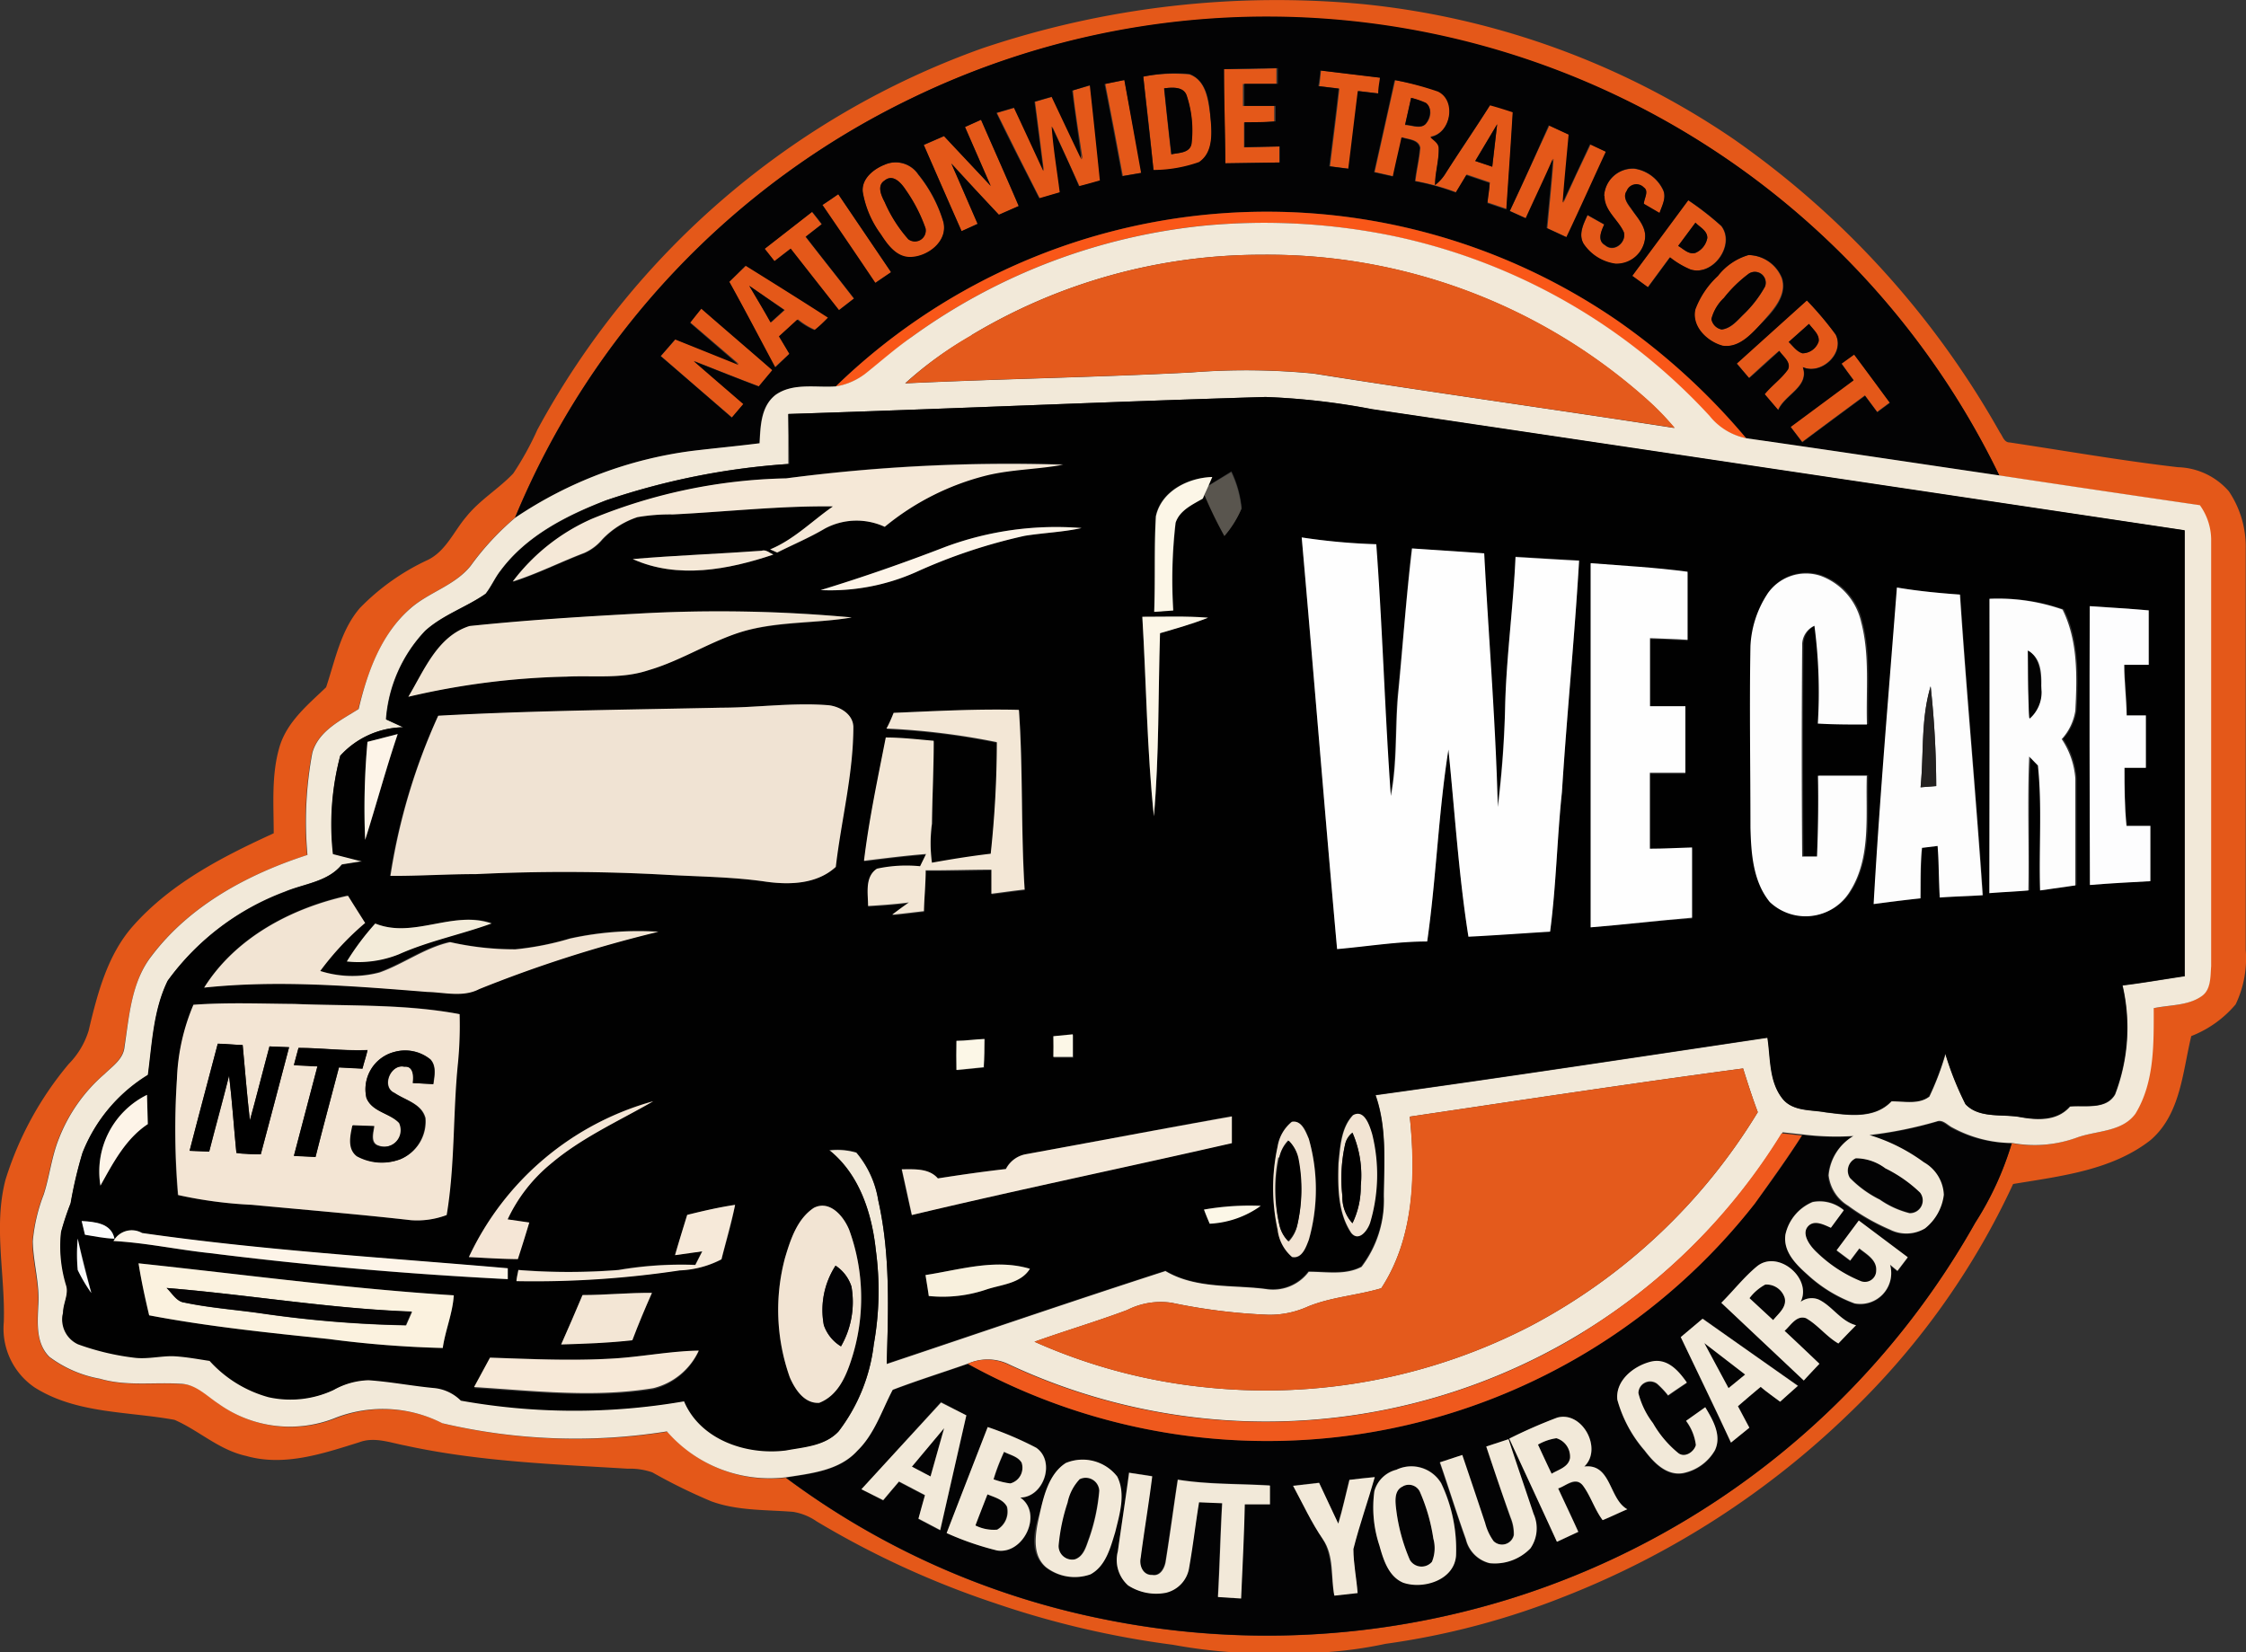 <?xml version="1.0" encoding="utf-8"?>
<svg xmlns="http://www.w3.org/2000/svg" viewBox="0 0 165.02 121.41"><rect x="0" y="0" width="165.02" height="121.41" fill="#333333" stroke="none"/><defs><style>.cls-1{fill:#e45819;}.cls-2{fill:#030304;}.cls-3{fill:#f95718;}.cls-4{fill:#f2e9d9;}.cls-5{fill:#e45a1c;}.cls-6{fill:#010101;}.cls-7{fill:#f5e8d7;}.cls-8{fill:#59554e;}.cls-9{fill:#fcf6e7;}.cls-10{fill:#fdf4e8;}.cls-11{fill:#fefefe;}.cls-12{fill:#fdfdfd;}.cls-13{fill:#fdfdfe;}.cls-14{fill:#f2e5d3;}.cls-15{fill:#030303;}.cls-16{fill:#232120;}.cls-17{fill:#f0e3d3;}.cls-18{fill:#f3e7d6;}.cls-19{fill:#f2e4d3;}.cls-20{fill:#f3ebd9;}.cls-21{fill:#f3e5d4;}.cls-22{fill:#fcf7e7;}.cls-23{fill:#f5e6d6;}.cls-24{fill:#f5e9d9;}.cls-25{fill:#ef591d;}.cls-26{fill:#f6e9d9;}.cls-27{fill:#fbfbfb;}.cls-28{fill:#fbf2df;}.cls-29{fill:#f8f0dd;}.cls-30{fill:#020204;}.cls-31{fill:#040304;}.cls-32{fill:#f3e6d5;}.cls-33{fill:#f7e9d8;}</style></defs><title>NTS-logo</title><g id="Layer_2" data-name="Layer 2"><g id="Layer_1-2" data-name="Layer 1"><path class="cls-1" d="M72.17,3.55A67.76,67.76,0,0,1,100.22.31a58.76,58.76,0,0,1,27.14,9.9,65.27,65.27,0,0,1,19.58,21.57c.2.26.3.73.71.73,4.12.62,8.23,1.34,12.37,1.82a5.15,5.15,0,0,1,3.74,1.77A7.29,7.29,0,0,1,165,40.32q0,14.74,0,29.48a7.81,7.81,0,0,1-.74,4A8.11,8.11,0,0,1,161,76.13c-.64,2.63-.78,5.75-3,7.65C155.16,86,151.4,86.42,147.91,87a55.86,55.86,0,0,1-12.06,16.87A63.2,63.2,0,0,1,115,117.29a56.49,56.49,0,0,1-13.21,3.5,30.94,30.94,0,0,1-4.48.62H90.59a38.32,38.32,0,0,1-4.4-.55,67.06,67.06,0,0,1-13.12-3.07,66,66,0,0,1-13.07-6,4.22,4.22,0,0,0-1.73-.7c-2-.16-4.08-.07-6-.77a40.56,40.56,0,0,1-4.34-2.13,5,5,0,0,0-1.8-.27c-5.48-.33-11-.53-16.39-1.71-1.1-.21-2.25-.65-3.35-.23-2.66.83-5.51,1.8-8.31,1-2-.44-3.46-1.87-5.26-2.65-3.44-.63-7.19-.44-10.26-2.37A5.23,5.23,0,0,1,.28,97.14c.11-3.48-.77-7,.12-10.44a24.53,24.53,0,0,1,4.65-8.52,6,6,0,0,0,1.46-2.44C7.16,73,7.9,70.13,9.81,68c2.78-3.12,6.56-5.06,10.3-6.77,0-2.16-.19-4.39.47-6.49.59-1.78,2.09-3,3.38-4.24.67-2,1.07-4.18,2.48-5.82a16.78,16.78,0,0,1,5-3.54c1.32-.65,1.9-2.09,2.81-3.16,1-1.25,2.38-2.05,3.46-3.19a22.21,22.21,0,0,0,1.77-3.21A60.18,60.18,0,0,1,72.17,3.55ZM67,7.21A59.47,59.47,0,0,0,37.83,38.05a20,20,0,0,0-3.28,3.54c-1.17,1.46-3.09,1.94-4.45,3.15C28,46.62,27,49.41,26.32,52.11c-1.31.83-2.94,1.6-3.4,3.21a27.39,27.39,0,0,0-.36,7.51c-4.36,1.41-8.63,3.7-11.44,7.41-1.47,1.91-1.62,4.4-2,6.69-.08.89-.89,1.42-1.47,2a12,12,0,0,0-3.35,4.74c-.54,1.33-.68,2.76-1.12,4.12a12.41,12.41,0,0,0-.8,3.43c0,1.59.53,3.15.4,4.76-.05,1.26-.14,2.75.82,3.73a8.8,8.8,0,0,0,3.76,1.62c1.94.57,4,.24,6,.37,1.1,0,1.9.91,2.76,1.47a9,9,0,0,0,8.67,1,9.62,9.62,0,0,1,7.77.43,42.83,42.83,0,0,0,16.5.6,10,10,0,0,0,8.68,3.39,58.11,58.11,0,0,0,23.13,10.35,60.27,60.27,0,0,0,30.25-1.51,59.51,59.51,0,0,0,34-27.58A22.89,22.89,0,0,0,147.81,84a9.08,9.08,0,0,0,4.68-.38c1.46-.55,3.35-.4,4.36-1.78,1.41-2.32,1.32-5.14,1.34-7.75,1.19-.25,2.52-.17,3.55-.9.71-.48.61-1.45.67-2.19q0-15.69,0-31.39a4.39,4.39,0,0,0-.83-2.48q-7.34-1.07-14.69-2.18a59.45,59.45,0,0,0-20.18-23.37A60,60,0,0,0,67,7.21Z"/><path class="cls-1" d="M89.93,5.08c1.28,0,2.57,0,3.85-.06l0,1.15q-1.23,0-2.46,0c0,.54,0,1.08,0,1.62.76,0,1.53,0,2.3,0V8.92C92.93,9,92.16,9,91.4,9c0,.61,0,1.22,0,1.83L94,10.76v1.18L90,12C90,9.69,89.92,7.39,89.93,5.08Z"/><path class="cls-1" d="M84,5.63a11.73,11.73,0,0,1,3.39-.16c1.21.42,1.38,1.87,1.53,3s.29,2.73-.83,3.48a10.2,10.2,0,0,1-3.34.58C84.53,10.2,84.26,7.92,84,5.63Zm1.52.86c.17,1.62.34,3.24.53,4.85.53-.12,1.36-.07,1.48-.78a8.12,8.12,0,0,0-.34-3.49C87,6.34,86.13,6.42,85.54,6.49Z"/><path class="cls-1" d="M97.06,5.18l4.39.53c0,.38-.09.77-.13,1.16l-1.5-.18c-.24,1.9-.46,3.81-.7,5.71l-1.4-.18c.23-1.9.48-3.8.69-5.71l-1.49-.18C97,6,97,5.56,97.06,5.18Z"/><path class="cls-1" d="M81.21,6.16l1.4-.28,1.29,6.81-1.4.24C82.08,10.67,81.66,8.41,81.21,6.16Z"/><path class="cls-1" d="M102.51,5.89a23,23,0,0,1,3.17.79c1.39.67.93,3.11-.56,3.35.23.25.59.44.61.82,0,.91-.27,1.8-.27,2.71a3.09,3.09,0,0,0,.78-.87c1.07-1.66,2.2-3.3,3.26-5,.56.15,1.12.33,1.67.51-.14,2.38-.31,4.77-.47,7.15l-1.39-.47c0-.49.11-1,.16-1.48l-1.71-.58L107,14.13a17.92,17.92,0,0,0-3-.83c.09-.82.3-1.63.36-2.45-.12-.62-.87-.6-1.34-.77-.21,1-.43,1.91-.64,2.87L101,12.64C101.51,10.39,102,8.14,102.51,5.89Zm1.17,1.3-.45,2c.5,0,1.12.34,1.53-.09s.48-1.15,0-1.51A5.83,5.83,0,0,0,103.68,7.19ZM110,9.13l-1.61,2.7,1.25.42Z"/><path class="cls-1" d="M78.83,6.64l1.29-.37c.26,2.33.5,4.66.74,7-.51.15-1,.29-1.54.42-.66-1.47-1.35-2.93-2-4.39.11,1.62.39,3.23.59,4.84l-1.51.44c-1.06-2.09-2.12-4.18-3.15-6.28l1.29-.38c.73,1.55,1.44,3.1,2.16,4.65-.21-1.7-.43-3.39-.65-5.09l1.31-.38c.73,1.54,1.45,3.08,2.19,4.61C79.3,10,79,8.33,78.83,6.64Z"/><path class="cls-1" d="M70.9,9.33l1.18-.53c.93,2.12,1.86,4.23,2.77,6.34l-1.46.64Q71.63,13.92,69.9,12c.64,1.48,1.29,3,1.93,4.43L70.65,17q-1.4-3.17-2.78-6.34L69.36,10c1.14,1.23,2.3,2.44,3.43,3.66Z"/><path class="cls-1" d="M110.93,15.5c1-2.09,1.93-4.19,2.91-6.28l1.47.68c-.15,1.67-.32,3.33-.44,5,.64-1.43,1.31-2.86,2-4.29l1.17.55c-1,2.09-1.93,4.18-2.9,6.28l-1.45-.67c.15-1.7.34-3.4.46-5.1-.64,1.47-1.34,2.92-2,4.38Z"/><path class="cls-1" d="M65,12.1a2,2,0,0,1,2.47.74,10.14,10.14,0,0,1,1.84,3.48c.37,1.44-1.16,2.58-2.46,2.6-1,0-1.64-.91-2.13-1.67a7.31,7.31,0,0,1-1.33-3.11C63.26,13.15,64.14,12.43,65,12.1Zm0,1.16c-.58.37-.25,1.1,0,1.59a10.21,10.21,0,0,0,1.76,2.73A.8.8,0,0,0,68,16.77,11.49,11.49,0,0,0,66.55,14C66.22,13.46,65.62,12.75,65,13.26Z"/><path class="cls-1" d="M117.86,14.4a2.12,2.12,0,0,1,2.21-2A2.78,2.78,0,0,1,122.2,14c.25.57-.09,1.16-.27,1.69L120.78,15c0-.38.37-.92,0-1.2a.76.76,0,0,0-1.26.25c-.33.47.09,1,.35,1.33.44.65,1.09,1.29,1,2.14a2.11,2.11,0,0,1-2.18,1.88,3.37,3.37,0,0,1-2.34-1.47c-.4-.69,0-1.46.29-2.11l1.23.69c-.21.47-.55,1.18.06,1.52.64.57,1.58-.19,1.38-.94C118.9,16.13,117.85,15.49,117.86,14.4Z"/><path class="cls-1" d="M60.41,15.07c.4-.26.79-.53,1.18-.8L65.47,20l-1.18.79C63,18.88,61.71,17,60.41,15.07Z"/><path class="cls-1" d="M119.92,20.28q2-2.79,4.1-5.57a21.53,21.53,0,0,1,2.44,1.9c1.05,1.39-.62,3.72-2.28,3.19a6.32,6.32,0,0,1-1.5-.89l-1.62,2.2Zm3.38-2.21c.39.22.78.66,1.27.51a1.47,1.47,0,0,0,.87-1.09c0-.54-.56-.8-.87-1.13Z"/><path class="cls-1" d="M56.16,18.29l3.49-2.72c.24.3.48.6.71.91l-1.18.92c1.18,1.52,2.37,3,3.55,4.54l-1.11.86q-1.78-2.25-3.55-4.52l-1.19.92Z"/><path class="cls-1" d="M128.47,18.74a2.7,2.7,0,0,1,2.43,1.69c.41,1.24-.61,2.32-1.37,3.19s-1.72,2-3,1.79c-1.12-.31-2.27-1.42-2-2.67a6.43,6.43,0,0,1,1.66-2.46A4.42,4.42,0,0,1,128.47,18.74Zm0,1.39a9.68,9.68,0,0,0-1.8,1.76,3.25,3.25,0,0,0-.92,1.55.94.94,0,0,0,.76.77c.68-.07,1.13-.65,1.59-1.1a8.6,8.6,0,0,0,1.59-2.06A.8.8,0,0,0,128.46,20.13Z"/><path class="cls-1" d="M53.57,20.72c.41-.42.84-.82,1.27-1.22,2,1.28,4,2.53,6.06,3.82-.34.31-.67.64-1,.92a5.14,5.14,0,0,1-1.26-.77L57.26,24.7,58,26l-1.09,1C55.82,24.9,54.72,22.79,53.57,20.72Zm1.48.28c.53.9,1.07,1.8,1.61,2.69l1-.91Z"/><path class="cls-1" d="M127.59,26.67l5.15-4.61a24.06,24.06,0,0,1,2.12,2.51c.7,1.37-1.06,3-2.41,2.4.49,1.45-1.32,2-1.81,3.15l-1-1.17c.53-.65,1.24-1.14,1.72-1.83.23-.55-.38-.94-.64-1.35-.75.64-1.47,1.31-2.22,2Zm3.83-1.54c.32.3.58.7,1,.83a1.27,1.27,0,0,0,1.19-.88c.06-.53-.44-.89-.71-1.28Z"/><path class="cls-1" d="M50.69,23.67l.86-1c1.74,1.5,3.48,3,5.22,4.52l-1,1.2c-1.6-.6-3.18-1.24-4.77-1.86,1.21,1.06,2.43,2.1,3.64,3.15l-.85,1c-1.75-1.5-3.48-3-5.23-4.52l1.07-1.23,4.66,1.82Z"/><path class="cls-1" d="M135.29,26.69l.93-.67c.88,1.17,1.75,2.36,2.63,3.55l-.93.69-.9-1.21c-1.54,1.14-3.08,2.27-4.61,3.42l-.86-1.13,4.63-3.43C135.88,27.51,135.58,27.1,135.29,26.69Z"/><path class="cls-2" d="M67,7.21a59.79,59.79,0,0,1,79.9,27.73c-6.19-.91-12.39-1.85-18.59-2.73a48.68,48.68,0,0,0-9.51-8.68A45.47,45.47,0,0,0,61.4,28.4c-1.47.11-3.15-.29-4.44.63-1.08.85-1.1,2.3-1.17,3.55-1.65.21-3.3.36-4.95.56a30.17,30.17,0,0,0-13,4.91A59.47,59.47,0,0,1,67,7.21ZM89.93,5.08c0,2.31.1,4.61.1,6.92l4-.06V10.76l-2.59.05c0-.61,0-1.22,0-1.83.76,0,1.53,0,2.29-.06V7.78c-.77,0-1.54,0-2.3,0,0-.54,0-1.08,0-1.62q1.23,0,2.46,0l0-1.15C92.5,5,91.21,5.05,89.93,5.08ZM84,5.63c.24,2.29.51,4.57.75,6.86a10.2,10.2,0,0,0,3.34-.58c1.12-.75.93-2.31.83-3.48s-.32-2.54-1.53-3A11.73,11.73,0,0,0,84,5.63Zm13-.45c0,.38-.09.77-.14,1.15l1.49.18c-.21,1.91-.46,3.81-.69,5.71l1.4.18c.24-1.9.46-3.81.7-5.71l1.5.18c0-.39.08-.78.13-1.16Zm-15.85,1c.45,2.25.87,4.51,1.29,6.77l1.4-.24L82.61,5.88Zm21.3-.27c-.49,2.25-1,4.5-1.5,6.75l1.38.31c.21-1,.43-1.91.64-2.87.47.17,1.22.15,1.34.77-.06.82-.27,1.63-.36,2.45a17.92,17.92,0,0,1,3,.83l.78-1.28,1.71.58c0,.5-.11,1-.16,1.48l1.39.47c.16-2.38.33-4.77.47-7.15-.55-.18-1.11-.36-1.67-.51-1.06,1.67-2.19,3.31-3.26,5a3.09,3.09,0,0,1-.78.87c0-.91.3-1.8.27-2.71,0-.38-.38-.57-.61-.82,1.49-.24,1.95-2.68.56-3.35A23,23,0,0,0,102.51,5.89Zm-23.68.75c.21,1.69.47,3.37.68,5.06-.74-1.53-1.46-3.07-2.19-4.61L76,7.47c.22,1.7.44,3.39.65,5.09-.72-1.55-1.43-3.1-2.16-4.65l-1.29.38c1,2.1,2.09,4.19,3.15,6.28l1.51-.44c-.2-1.61-.48-3.22-.59-4.84.69,1.46,1.38,2.92,2,4.39.52-.13,1-.27,1.54-.42-.24-2.33-.48-4.66-.74-7ZM70.9,9.33l1.89,4.33c-1.13-1.22-2.29-2.43-3.43-3.66l-1.49.64q1.38,3.18,2.78,6.34l1.18-.52c-.64-1.47-1.29-3-1.93-4.43q1.74,1.89,3.49,3.75l1.46-.64C73.94,13,73,10.92,72.08,8.8Zm40,6.17,1.19.54c.66-1.46,1.36-2.91,2-4.38-.12,1.7-.31,3.4-.46,5.1l1.45.67c1-2.1,1.93-4.19,2.9-6.28l-1.17-.55c-.66,1.43-1.33,2.86-2,4.29.12-1.66.29-3.32.44-5l-1.47-.68C112.86,11.31,111.91,13.41,110.93,15.5ZM65,12.1c-.83.33-1.71,1.05-1.61,2a7.31,7.31,0,0,0,1.33,3.11c.49.76,1.13,1.66,2.13,1.67,1.3,0,2.83-1.16,2.46-2.6a10.14,10.14,0,0,0-1.84-3.48A2,2,0,0,0,65,12.1Zm52.89,2.3c0,1.09,1,1.73,1.42,2.66.2.75-.74,1.51-1.38.94-.61-.34-.27-1.05-.06-1.52l-1.23-.69c-.3.65-.69,1.42-.29,2.11a3.37,3.37,0,0,0,2.34,1.47,2.11,2.11,0,0,0,2.18-1.88c.08-.85-.57-1.49-1-2.14-.26-.38-.68-.86-.35-1.33a.76.76,0,0,1,1.26-.25c.41.28,0,.82,0,1.2l1.15.67c.18-.53.52-1.12.27-1.69a2.78,2.78,0,0,0-2.13-1.57A2.12,2.12,0,0,0,117.86,14.4Zm-57.45.67c1.3,1.9,2.6,3.81,3.88,5.72L65.47,20l-3.88-5.73C61.2,14.54,60.81,14.81,60.41,15.07Zm59.51,5.21,1.14.83,1.62-2.2a6.32,6.32,0,0,0,1.5.89c1.66.53,3.33-1.8,2.28-3.19a21.53,21.53,0,0,0-2.44-1.9Q122,17.49,119.92,20.28Zm-63.76-2,.72.91,1.19-.92q1.77,2.26,3.55,4.52l1.11-.86c-1.18-1.52-2.37-3-3.55-4.54l1.18-.92c-.23-.31-.47-.61-.71-.91Zm72.31.45a4.42,4.42,0,0,0-2.27,1.54,6.43,6.43,0,0,0-1.66,2.46c-.29,1.25.86,2.36,2,2.67,1.29.19,2.21-1,3-1.79s1.78-1.95,1.37-3.19A2.7,2.7,0,0,0,128.47,18.74Zm-74.9,2c1.15,2.07,2.25,4.18,3.37,6.27L58,26l-.77-1.28,1.34-1.23a5.14,5.14,0,0,0,1.26.77c.37-.28.7-.61,1-.92-2-1.29-4-2.54-6.06-3.82C54.41,19.9,54,20.3,53.57,20.72Zm74,6,.92,1.06c.75-.65,1.47-1.32,2.22-2,.26.41.87.8.64,1.35-.48.69-1.19,1.18-1.72,1.83l1,1.17c.49-1.13,2.3-1.7,1.81-3.15,1.35.59,3.11-1,2.41-2.4a24.06,24.06,0,0,0-2.12-2.51Zm-76.9-3,3.57,3.09L49.6,24.94l-1.07,1.23c1.75,1.5,3.48,3,5.23,4.52l.85-1c-1.21-1.05-2.43-2.09-3.64-3.15,1.59.62,3.17,1.26,4.77,1.86l1-1.2c-1.74-1.52-3.48-3-5.22-4.52Zm84.6,3c.29.41.59.82.89,1.22l-4.63,3.43.86,1.13c1.53-1.15,3.07-2.28,4.61-3.42l.9,1.21.93-.69c-.88-1.19-1.75-2.38-2.63-3.55Z"/><path class="cls-2" d="M85.54,6.49c.59-.07,1.46-.15,1.67.58a8.12,8.12,0,0,1,.34,3.49c-.12.71-1,.66-1.48.78C85.88,9.73,85.71,8.11,85.54,6.49Z"/><path class="cls-2" d="M103.68,7.19a5.83,5.83,0,0,1,1.09.37c.47.36.31,1.1,0,1.51s-1,.13-1.53.09Z"/><path class="cls-2" d="M110,9.13l-.36,3.12-1.25-.42Z"/><path class="cls-2" d="M65,13.26c.63-.51,1.23.2,1.56.7A11.49,11.49,0,0,1,68,16.77a.8.8,0,0,1-1.27.81A10.21,10.21,0,0,1,65,14.85C64.74,14.36,64.41,13.63,65,13.26Z"/><path class="cls-2" d="M123.3,18.07l1.27-1.71c.31.33.89.59.87,1.13a1.47,1.47,0,0,1-.87,1.09C124.08,18.73,123.69,18.29,123.3,18.07Z"/><path class="cls-2" d="M128.46,20.13a.8.8,0,0,1,1.22.92,8.6,8.6,0,0,1-1.59,2.06c-.46.45-.91,1-1.59,1.1a.94.94,0,0,1-.76-.77,3.25,3.25,0,0,1,.92-1.55A9.68,9.68,0,0,1,128.46,20.13Z"/><path class="cls-2" d="M55.05,21l2.56,1.78-1,.91C56.12,22.8,55.58,21.9,55.05,21Z"/><path class="cls-2" d="M131.42,25.13l1.5-1.33c.27.39.77.75.71,1.28a1.27,1.27,0,0,1-1.19.88C132,25.83,131.74,25.43,131.42,25.13Z"/><path class="cls-2" d="M137.3,83.45a29.86,29.86,0,0,0,4.95-1c.45-.17.78.27,1.15.45A9.34,9.34,0,0,0,147.81,84a22.89,22.89,0,0,1-2.68,5.84,59.51,59.51,0,0,1-34,27.58,60.27,60.27,0,0,1-30.25,1.51,58.11,58.11,0,0,1-23.13-10.35c1.83-.29,3.91-.49,5.23-1.95,1.27-1.23,1.8-3,2.6-4.48,1.83-.7,3.7-1.28,5.55-1.93a45.5,45.5,0,0,0,57.83-11.82c1.19-1.62,2.37-3.25,3.46-5a19.91,19.91,0,0,0,3.7.11,3.72,3.72,0,0,0-1.82,2.89,3,3,0,0,0,1.43,2.23,15.44,15.44,0,0,0,3.06,1.75,2.68,2.68,0,0,0,2.59-.08,3.71,3.71,0,0,0,1.38-2.47,2.89,2.89,0,0,0-1.47-2.39A13.16,13.16,0,0,0,137.3,83.45Zm-6.12,7.27c-.19,1.24.78,2.22,1.64,3a10.35,10.35,0,0,0,3.44,2.1,2.27,2.27,0,0,0,2.61-2.84l.54.45.76-1-3.6-2.7-1.63,2.19,1,.75.67-.89c.52.42,1.3.84,1.24,1.63a.83.83,0,0,1-1.12.78A10.22,10.22,0,0,1,133.5,92c-.49-.45-1.22-1.21-.69-1.89s1.19-.16,1.71.07l.95-1.29a2.75,2.75,0,0,0-2.29-.6A3.36,3.36,0,0,0,131.18,90.72Zm-2.09,2.33c-1,.8-1.73,1.79-2.62,2.68l6.06,5.71c.38-.42.76-.82,1.15-1.23-.85-.81-1.7-1.62-2.56-2.42.45-.39.87-1.17,1.57-.93.88.5,1.5,1.35,2.38,1.86.43-.45.86-.9,1.3-1.34-1.14-.3-1.73-1.44-2.77-1.9a1.36,1.36,0,0,0-1.3.18C133.16,93.92,130.63,91.8,129.09,93.05Zm-5.6,5.2c1.23,2.59,2.47,5.18,3.69,7.77l1.35-1.14-.84-1.58c.55-.48,1.11-1,1.67-1.42.47.37.95.73,1.43,1.09l1.35-1.14q-3.54-2.46-7-4.93Zm-4.66,4.6a9.55,9.55,0,0,0,2,3.77c.67.88,1.6,1.88,2.83,1.67a3.49,3.49,0,0,0,2.34-1.68c.52-1.09-.15-2.23-.71-3.16l-1.41,1a3.7,3.7,0,0,1,.72,1.78c-.14.51-.81,1-1.29.59a7.89,7.89,0,0,1-1.86-2.2,6.09,6.09,0,0,1-1.07-2.2.86.86,0,0,1,1.37-.7,6.6,6.6,0,0,1,.81.86c.45-.32.92-.63,1.38-.94-.6-.86-1.51-1.83-2.68-1.53S118.68,101.44,118.83,102.85Zm-55.54,6.58,1.6.84c.38-.45.77-.92,1.16-1.37l1.91,1c-.17.58-.32,1.16-.48,1.73l1.6.84L71,104l-1.86-1C67.18,105.18,65.24,107.31,63.29,109.43Zm47.6-3.72c1.17,2.53,2.35,5.06,3.52,7.58l1.57-.73c-.49-1.07-1-2.13-1.48-3.19.58-.22,1.35-.83,1.85-.17s.84,1.73,1.42,2.5c.61-.25,1.2-.54,1.81-.8-1.36-.76-1.2-3.37-3.16-3.14,1.35-1.3-.17-4.12-2-3.59A36.57,36.57,0,0,0,110.89,105.71Zm-38.32-.85c-1,2.6-2,5.19-3,7.79a21.41,21.41,0,0,0,3.71,1.28c1.94.31,3.39-2.72,1.7-3.89,1.73,0,2.61-2.66,1.17-3.66A24.9,24.9,0,0,0,72.57,104.86Zm36.63,1.43c.57,1.75,1.17,3.5,1.76,5.25a3.08,3.08,0,0,1,.23,1.27.89.89,0,0,1-1.49.44,4,4,0,0,1-.62-1.33q-.83-2.51-1.68-5l-1.64.54c.65,1.88,1.24,3.79,1.91,5.66a2.38,2.38,0,0,0,1.74,1.75,3.63,3.63,0,0,0,3-1.09,2.59,2.59,0,0,0,.23-2.53c-.61-1.83-1.24-3.65-1.84-5.49ZM78.31,107.5c-1.3.83-1.56,2.51-2,3.89s-.6,2.84.5,3.78a3.45,3.45,0,0,0,3.27.52c1.12-.61,1.46-2,1.81-3.1.32-1.31.79-2.8.15-4.08A3.22,3.22,0,0,0,78.31,107.5Zm24.28.49a2.24,2.24,0,0,0-1.61,1.53,8.85,8.85,0,0,0,.37,4c.29,1,.67,2.28,1.75,2.73,1.49.5,3.76-.21,3.88-2a11.27,11.27,0,0,0-1.09-5.3A2.55,2.55,0,0,0,102.59,108Zm-20.46,6a2.5,2.5,0,0,0,.73,2.48,3.79,3.79,0,0,0,2.77.54,2.25,2.25,0,0,0,1.72-1.9c.28-1.58.46-3.17.72-4.75l1.7.07c-.13,2.3-.18,4.59-.31,6.89l1.7.11c.1-2.31.22-4.61.27-6.92l1.85,0c0-.46,0-.92,0-1.38-2.26-.14-4.53-.07-6.77-.43-.3,2-.56,4-.88,5.94-.07.51-.39,1.18-1,1.06-.67,0-1-.69-.85-1.25.26-2,.6-4,.85-6l-1.7-.26C82.7,110.16,82.4,112.08,82.13,114Zm17-5.27c-.27,1.07-.5,2.16-.82,3.22-.48-1-.93-2-1.41-3l-1.91.22c.71,1.32,1.45,2.62,2.19,3.93s.57,2.76.84,4.14l1.71-.19c-.08-1.08-.29-2.16-.31-3.24.45-1.78,1.07-3.51,1.57-5.28C100.38,108.6,99.77,108.66,99.15,108.74Z"/><path class="cls-2" d="M136.35,85.11a3.65,3.65,0,0,1,2.17.7,10.07,10.07,0,0,1,2.55,1.78.94.94,0,0,1-.77,1.52,6.68,6.68,0,0,1-2.19-1,8,8,0,0,1-2.19-1.59A1,1,0,0,1,136.35,85.11Z"/><path class="cls-2" d="M129.7,94.39a1.4,1.4,0,0,1,1.43,1c.19.69-.48,1.15-.85,1.62l-1.74-1.63A3.6,3.6,0,0,1,129.7,94.39Z"/><path class="cls-2" d="M125.22,98.69l3,2.32L127,102Z"/><path class="cls-2" d="M67,107.77l2.36-2.83-1,3.55Z"/><path class="cls-2" d="M113,106.15a3.83,3.83,0,0,1,1.38-.47,1.41,1.41,0,0,1,1,1.47c-.12.66-.86.84-1.35,1.14C113.66,107.58,113.33,106.86,113,106.15Z"/><path class="cls-2" d="M73,108.7c.24-.68.5-1.35.77-2,.44.23,1,.33,1.29.79a1.19,1.19,0,0,1-.83,1.53A5.67,5.67,0,0,1,73,108.7Z"/><path class="cls-2" d="M79.29,108.71a1,1,0,0,1,1.46.81A14.23,14.23,0,0,1,80,113c-.22.58-.39,1.36-1.06,1.58a1,1,0,0,1-1.2-1,13.87,13.87,0,0,1,.66-3.17A3.51,3.51,0,0,1,79.29,108.71Z"/><path class="cls-2" d="M103.08,109.21a.9.9,0,0,1,1.23.37,13.36,13.36,0,0,1,1,3.46,2.63,2.63,0,0,1-.1,1.71,1,1,0,0,1-1.62-.13,13.45,13.45,0,0,1-1-3.65C102.52,110.38,102.39,109.5,103.08,109.21Z"/><path class="cls-2" d="M72.52,109.79c.5.25,1.17.36,1.43.92a1.53,1.53,0,0,1-.72,1.69,3,3,0,0,1-1.6-.31C71.92,111.32,72.22,110.56,72.52,109.79Z"/><path class="cls-3" d="M61.4,28.4a45.47,45.47,0,0,1,57.39-4.87,48.68,48.68,0,0,1,9.51,8.68,4.61,4.61,0,0,1-2.75-1.66,43.88,43.88,0,0,0-23.18-13.2,46.91,46.91,0,0,0-13.94-.77A44.14,44.14,0,0,0,67,24.75c-1.14.83-2.2,1.77-3.31,2.64A4.81,4.81,0,0,1,61.4,28.4Z"/><path class="cls-4" d="M67,24.75a44.14,44.14,0,0,1,21.48-8.17,46.91,46.91,0,0,1,13.94.77,43.88,43.88,0,0,1,23.18,13.2,4.61,4.61,0,0,0,2.75,1.66c6.2.88,12.4,1.82,18.59,2.73q7.35,1.11,14.69,2.18a4.39,4.39,0,0,1,.83,2.48q0,15.7,0,31.39c-.06.74,0,1.71-.67,2.19-1,.73-2.36.65-3.55.9,0,2.61.07,5.43-1.34,7.75-1,1.38-2.9,1.23-4.36,1.78a9.08,9.08,0,0,1-4.68.38,9.34,9.34,0,0,1-4.41-1.14c-.37-.18-.7-.62-1.15-.45a29.86,29.86,0,0,1-4.95,1,13.16,13.16,0,0,1,4,2,2.89,2.89,0,0,1,1.47,2.39,3.71,3.71,0,0,1-1.38,2.47,2.68,2.68,0,0,1-2.59.08,15.44,15.44,0,0,1-3.06-1.75,3,3,0,0,1-1.43-2.23,3.72,3.72,0,0,1,1.82-2.89,19.91,19.91,0,0,1-3.7-.11l-1.5-.16A44.53,44.53,0,0,1,74,100.19a3.56,3.56,0,0,0-2.86,0c-1.85.65-3.72,1.23-5.55,1.93-.8,1.52-1.33,3.25-2.6,4.48-1.32,1.46-3.4,1.66-5.23,1.95A10,10,0,0,1,49,105.18a42.83,42.83,0,0,1-16.5-.6,9.62,9.62,0,0,0-7.77-.43,9,9,0,0,1-8.67-1c-.86-.56-1.66-1.43-2.76-1.47-2-.13-4,.2-5.95-.37A8.8,8.8,0,0,1,3.63,99.7c-1-1-.87-2.47-.82-3.73.13-1.61-.37-3.17-.4-4.76a12.41,12.41,0,0,1,.8-3.43c.44-1.36.58-2.79,1.12-4.12a12,12,0,0,1,3.35-4.74c.58-.57,1.39-1.1,1.47-2,.35-2.29.5-4.78,2-6.69,2.81-3.71,7.08-6,11.44-7.41a27.39,27.39,0,0,1,.36-7.51c.46-1.61,2.09-2.38,3.4-3.21.64-2.7,1.64-5.49,3.78-7.37,1.36-1.21,3.28-1.69,4.45-3.15a20,20,0,0,1,3.28-3.54,30.17,30.17,0,0,1,13-4.91c1.65-.2,3.3-.35,4.95-.56.07-1.25.09-2.7,1.17-3.55,1.29-.92,3-.52,4.44-.63a4.81,4.81,0,0,0,2.24-1C64.75,26.52,65.81,25.58,67,24.75Zm4.39-.1a27.33,27.33,0,0,0-4.89,3.52c7-.33,14-.44,21-.8a51.49,51.49,0,0,1,9,.08c8.83,1.4,17.68,2.63,26.52,4a20.31,20.31,0,0,0-2.15-2.2A41.79,41.79,0,0,0,92.72,18.72,41.36,41.36,0,0,0,71.34,24.65ZM57.92,30.42l0,3.67A52.63,52.63,0,0,0,44.5,36.77c-2.9,1.11-5.82,2.6-7.72,5.15-.42.53-.69,1.18-1.11,1.71-1.42,1-3.13,1.54-4.44,2.72a10.59,10.59,0,0,0-2.88,6.51l1.26.58A6.39,6.39,0,0,0,25,55.53a19.57,19.57,0,0,0-.51,7.19l2.16.55-1.52.24c-1,1.28-2.77,1.41-4.19,2a18.71,18.71,0,0,0-8.6,6.53c-1.05,2.15-1.14,4.59-1.45,6.92a11.76,11.76,0,0,0-4.81,5.7,31.06,31.06,0,0,0-.87,3.7,20,20,0,0,0-.7,2.11,9.83,9.83,0,0,0,.38,3.92c.2.68-.2,1.35-.23,2a2,2,0,0,0,1.1,2.31,18.52,18.52,0,0,0,4.26,1c.95.09,1.89-.18,2.84-.12s1.71.21,2.57.34a9.06,9.06,0,0,0,4.36,2.7,7.45,7.45,0,0,0,4.76-.53,5.54,5.54,0,0,1,2.58-.72c1.61.11,3.19.42,4.78.57a3.22,3.22,0,0,1,2,.93,47.3,47.3,0,0,0,16.4.05c1.2,2.85,4.62,4,7.49,3.61,1.33-.25,2.87-.32,3.84-1.38A13,13,0,0,0,64.2,98.8a22.26,22.26,0,0,0,.15-6.91c-.29-2.72-1.21-5.59-3.43-7.35a4.94,4.94,0,0,1,2,.16,7.24,7.24,0,0,1,1.61,3.53c.89,3.92.74,8,.62,12,6.82-2.28,13.63-4.62,20.48-6.83,2.23,1.32,4.9,1,7.37,1.32a3.27,3.27,0,0,0,3.16-1.27c1.29,0,2.69.27,3.88-.36a8.07,8.07,0,0,0,1.64-5.17c0-2.48.25-5-.6-7.44,9.61-1.33,19.2-2.79,28.8-4.22.24,1.53.1,3.28,1.16,4.55.76.87,2.05.74,3.08.93,1.64.21,3.59.53,4.86-.81.92,0,2,.25,2.78-.35a20.49,20.49,0,0,0,1.19-3.14,23,23,0,0,0,1.48,3.71c1,1.06,2.65.69,4,.94s2.75.28,3.67-.78c1.11-.1,2.65.26,3.31-.89a13.75,13.75,0,0,0,.55-8c1.53-.19,3-.45,4.57-.68,0-10.92,0-21.84,0-32.76q-29.85-4.45-59.7-8.9A51.72,51.72,0,0,0,93,29.17C81.29,29.52,69.61,30.05,57.92,30.42Zm45.66,51.63c.46,4.26.32,8.91-2.09,12.61-1.78.53-3.66.64-5.38,1.34a6.81,6.81,0,0,1-2.9.61,42.52,42.52,0,0,1-7.11-.88,5.44,5.44,0,0,0-3.28.53c-2.24.84-4.55,1.52-6.81,2.33a40.92,40.92,0,0,0,12.57,3.35,42.31,42.31,0,0,0,23.9-4.52,42.94,42.94,0,0,0,16.67-15.7c-.4-1.06-.74-2.13-1.08-3.21C119.89,79.6,111.74,80.84,103.58,82.05Zm32.77,3.06a1,1,0,0,0-.43,1.45,8,8,0,0,0,2.19,1.59,6.68,6.68,0,0,0,2.19,1,.94.94,0,0,0,.77-1.52,10.07,10.07,0,0,0-2.55-1.78A3.65,3.65,0,0,0,136.35,85.11Z"/><path class="cls-4" d="M131.18,90.72a3.36,3.36,0,0,1,2-2.39,2.75,2.75,0,0,1,2.29.6l-.95,1.29c-.52-.23-1.26-.63-1.71-.07s.2,1.44.69,1.89a10.22,10.22,0,0,0,3.23,2.1.83.83,0,0,0,1.12-.78c.06-.79-.72-1.21-1.24-1.63l-.67.89-1-.75,1.63-2.19,3.6,2.7-.76,1-.54-.45a2.27,2.27,0,0,1-2.61,2.84,10.35,10.35,0,0,1-3.44-2.1C132,92.94,131,92,131.18,90.72Z"/><path class="cls-4" d="M129.09,93.05c1.54-1.25,4.07.87,3.21,2.61a1.36,1.36,0,0,1,1.3-.18c1,.46,1.63,1.6,2.77,1.9-.44.44-.87.89-1.3,1.34-.88-.51-1.5-1.36-2.38-1.86-.7-.24-1.12.54-1.57.93.86.8,1.71,1.61,2.56,2.42-.39.41-.77.81-1.15,1.23l-6.06-5.71C127.36,94.84,128.13,93.85,129.09,93.05Zm.61,1.34a3.6,3.6,0,0,0-1.16,1L130.28,97c.37-.47,1-.93.85-1.62A1.4,1.4,0,0,0,129.7,94.39Z"/><path class="cls-4" d="M123.49,98.25l1.6-1.35q3.51,2.47,7,4.93L130.79,103c-.48-.36-1-.72-1.43-1.09-.56.47-1.12.94-1.67,1.42l.84,1.58L127.18,106C126,103.43,124.72,100.84,123.49,98.25Zm1.73.44L127,102l1.22-1Z"/><path class="cls-4" d="M118.83,102.85c-.15-1.41,1.19-2.47,2.43-2.79s2.08.67,2.68,1.53c-.46.31-.93.62-1.38.94a6.6,6.6,0,0,0-.81-.86.86.86,0,0,0-1.37.7,6.09,6.09,0,0,0,1.07,2.2,7.89,7.89,0,0,0,1.86,2.2c.48.37,1.15-.08,1.29-.59a3.7,3.7,0,0,0-.72-1.78l1.41-1c.56.93,1.23,2.07.71,3.16a3.49,3.49,0,0,1-2.34,1.68c-1.23.21-2.16-.79-2.83-1.67A9.55,9.55,0,0,1,118.83,102.85Z"/><path class="cls-4" d="M63.29,109.43c1.95-2.12,3.89-4.25,5.85-6.37L71,104l-1.92,8.43-1.6-.84c.16-.57.31-1.15.48-1.73l-1.91-1c-.39.45-.78.92-1.16,1.37ZM67,107.77l1.37.72,1-3.55Z"/><path class="cls-4" d="M110.89,105.71a36.57,36.57,0,0,1,3.51-1.54c1.85-.53,3.37,2.29,2,3.59,2-.23,1.8,2.38,3.16,3.14-.61.26-1.2.55-1.81.8-.58-.77-.86-1.72-1.42-2.5s-1.27,0-1.85.17c.49,1.06,1,2.12,1.48,3.19l-1.57.73C113.24,110.77,112.06,108.24,110.89,105.71Zm2.11.44c.33.71.66,1.43,1,2.14.49-.3,1.23-.48,1.35-1.14a1.41,1.41,0,0,0-1-1.47A3.83,3.83,0,0,0,113,106.15Z"/><path class="cls-4" d="M72.57,104.86a24.9,24.9,0,0,1,3.56,1.52c1.44,1,.56,3.63-1.17,3.66,1.69,1.17.24,4.2-1.7,3.89a21.41,21.41,0,0,1-3.71-1.28C70.55,110.05,71.56,107.46,72.57,104.86ZM73,108.7a5.67,5.67,0,0,0,1.23.3,1.19,1.19,0,0,0,.83-1.53c-.28-.46-.85-.56-1.29-.79C73.46,107.35,73.2,108,73,108.7Zm-.44,1.09c-.3.77-.6,1.53-.89,2.3a3,3,0,0,0,1.6.31,1.53,1.53,0,0,0,.72-1.69C73.69,110.15,73,110,72.52,109.79Z"/><path class="cls-4" d="M109.2,106.29l1.64-.54c.6,1.84,1.23,3.66,1.84,5.49a2.59,2.59,0,0,1-.23,2.53,3.63,3.63,0,0,1-3,1.09,2.38,2.38,0,0,1-1.74-1.75c-.67-1.87-1.26-3.78-1.91-5.66l1.64-.54q.85,2.5,1.68,5a4,4,0,0,0,.62,1.33.89.89,0,0,0,1.49-.44,3.08,3.08,0,0,0-.23-1.27C110.37,109.79,109.77,108,109.2,106.29Z"/><path class="cls-4" d="M78.31,107.5a3.22,3.22,0,0,1,3.78,1c.64,1.28.17,2.77-.15,4.08-.35,1.14-.69,2.49-1.81,3.1a3.45,3.45,0,0,1-3.27-.52c-1.1-.94-.77-2.55-.5-3.78S77,108.33,78.31,107.5Zm1,1.21a3.51,3.51,0,0,0-.87,1.7,13.87,13.87,0,0,0-.66,3.17,1,1,0,0,0,1.2,1c.67-.22.84-1,1.06-1.58a14.23,14.23,0,0,0,.73-3.46A1,1,0,0,0,79.29,108.71Z"/><path class="cls-4" d="M102.59,108a2.55,2.55,0,0,1,3.3,1,11.27,11.27,0,0,1,1.09,5.3c-.12,1.8-2.39,2.51-3.88,2-1.08-.45-1.46-1.69-1.75-2.73a8.85,8.85,0,0,1-.37-4A2.24,2.24,0,0,1,102.59,108Zm.49,1.22c-.69.29-.56,1.17-.49,1.76a13.45,13.45,0,0,0,1,3.65,1,1,0,0,0,1.62.13,2.63,2.63,0,0,0,.1-1.71,13.36,13.36,0,0,0-1-3.46A.9.9,0,0,0,103.08,109.21Z"/><path class="cls-4" d="M82.13,114c.27-1.93.57-3.85.83-5.78l1.7.26c-.25,2-.59,4-.85,6-.12.56.18,1.29.85,1.25.62.12.94-.55,1-1.06.32-2,.58-4,.88-5.94,2.24.36,4.51.29,6.77.43,0,.46,0,.92,0,1.38l-1.85,0c-.05,2.31-.17,4.61-.27,6.92l-1.7-.11c.13-2.3.18-4.59.31-6.89l-1.7-.07c-.26,1.58-.44,3.17-.72,4.75a2.25,2.25,0,0,1-1.72,1.9,3.79,3.79,0,0,1-2.77-.54A2.5,2.5,0,0,1,82.13,114Z"/><path class="cls-4" d="M99.15,108.74c.62-.08,1.23-.14,1.86-.2-.5,1.77-1.12,3.5-1.57,5.28,0,1.08.23,2.16.31,3.24l-1.71.19c-.27-1.38,0-2.93-.84-4.14s-1.48-2.61-2.19-3.93l1.91-.22c.48,1,.93,2,1.41,3C98.65,110.9,98.88,109.81,99.15,108.74Z"/><path class="cls-5" d="M71.34,24.65a41.36,41.36,0,0,1,21.38-5.93A41.79,41.79,0,0,1,120.9,29.24a20.31,20.31,0,0,1,2.15,2.2c-8.84-1.36-17.69-2.59-26.52-4a51.49,51.49,0,0,0-9-.08c-7,.36-14,.47-21,.8A27.33,27.33,0,0,1,71.34,24.65Z"/><path class="cls-5" d="M103.58,82.05c8.16-1.21,16.31-2.45,24.49-3.54.34,1.08.68,2.15,1.08,3.21a42.94,42.94,0,0,1-16.67,15.7,42.31,42.31,0,0,1-23.9,4.52A40.92,40.92,0,0,1,76,98.59c2.26-.81,4.57-1.49,6.81-2.33a5.44,5.44,0,0,1,3.28-.53,42.52,42.52,0,0,0,7.11.88,6.81,6.81,0,0,0,2.9-.61c1.72-.7,3.6-.81,5.38-1.34C103.9,91,104,86.31,103.58,82.05Z"/><path class="cls-6" d="M57.92,30.42c11.69-.37,23.37-.9,35.05-1.25a51.72,51.72,0,0,1,7.83.89q29.85,4.43,59.7,8.9c0,10.92,0,21.84,0,32.76-1.53.23-3,.49-4.57.68a13.75,13.75,0,0,1-.55,8c-.66,1.15-2.2.79-3.31.89-.92,1.06-2.41,1-3.67.78s-3,.12-4-.94a23,23,0,0,1-1.48-3.71,20.49,20.49,0,0,1-1.19,3.14c-.79.6-1.86.3-2.78.35-1.27,1.34-3.22,1-4.86.81-1-.19-2.32-.06-3.08-.93-1.06-1.27-.92-3-1.16-4.55-9.6,1.43-19.19,2.89-28.8,4.22.85,2.39.64,5,.6,7.44A8.07,8.07,0,0,1,100,93.05c-1.19.63-2.59.34-3.88.36A3.27,3.27,0,0,1,93,94.68c-2.47-.32-5.14,0-7.37-1.32-6.85,2.21-13.66,4.55-20.48,6.83.12-4,.27-8-.62-12a7.24,7.24,0,0,0-1.61-3.53,4.94,4.94,0,0,0-2-.16c2.22,1.76,3.14,4.63,3.43,7.35a22.26,22.26,0,0,1-.15,6.91,13,13,0,0,1-2.61,6.44c-1,1.06-2.51,1.13-3.84,1.38-2.87.37-6.29-.76-7.49-3.61a47.3,47.3,0,0,1-16.4-.05,3.22,3.22,0,0,0-2-.93c-1.59-.15-3.17-.46-4.78-.57a5.54,5.54,0,0,0-2.58.72,7.45,7.45,0,0,1-4.76.53A9.06,9.06,0,0,1,15.4,100c-.86-.13-1.71-.29-2.57-.34s-1.89.21-2.84.12a18.52,18.52,0,0,1-4.26-1,2,2,0,0,1-1.1-2.31c0-.69.43-1.36.23-2a9.83,9.83,0,0,1-.38-3.92,20,20,0,0,1,.7-2.11,31.06,31.06,0,0,1,.87-3.7A11.76,11.76,0,0,1,10.86,79c.31-2.33.4-4.77,1.45-6.92a18.71,18.71,0,0,1,8.6-6.53c1.42-.61,3.15-.74,4.19-2l1.52-.24-2.16-.55A19.57,19.57,0,0,1,25,55.53a6.39,6.39,0,0,1,4.64-2.09l-1.26-.58a10.59,10.59,0,0,1,2.88-6.51c1.31-1.18,3-1.73,4.44-2.72.42-.53.69-1.18,1.11-1.71,1.9-2.55,4.82-4,7.72-5.15A52.63,52.63,0,0,1,58,34.09Zm-.16,4.73a39.52,39.52,0,0,0-14.24,3,14.68,14.68,0,0,0-5.82,4.61c1.8-.57,3.49-1.43,5.25-2.1a3.65,3.65,0,0,0,1.33-1A6.27,6.27,0,0,1,46.86,38a14.17,14.17,0,0,1,2.6-.2c3.92-.19,7.84-.64,11.77-.59-1.53,1.06-2.87,2.44-4.62,3.16l.52.23c1.17-.59,2.37-1.09,3.5-1.76a4.94,4.94,0,0,1,4.4-.13,19.07,19.07,0,0,1,7.49-3.83c1.83-.44,3.74-.44,5.59-.78A126,126,0,0,0,57.76,35.15Zm31,.55.28-.65c-1.76.05-3.74,1-4.14,2.89-.14,2.33,0,4.68-.08,7l1.4-.1a36.41,36.41,0,0,1,.17-6.44c.25-.92,1.2-1.34,2-1.78l.13-.3a30.32,30.32,0,0,0,1.46,3,7.62,7.62,0,0,0,1.25-2,8,8,0,0,0-.75-2.69ZM69.47,40.18c-3,1.17-6.09,2.24-9.19,3.18a15.51,15.51,0,0,0,7-1.32,40.14,40.14,0,0,1,8-2.67c1.39-.22,2.8-.27,4.17-.57A23.38,23.38,0,0,0,69.47,40.18Zm26.17-.69c.89,10.06,1.69,20.14,2.6,30.21,2.21-.19,4.4-.51,6.62-.56.67-4.68.82-9.42,1.56-14.1.47,4.59.75,9.2,1.47,13.75,2-.1,4-.25,6-.37.45-3.4.51-6.84.87-10.26.36-5.66.93-11.3,1.26-17-1.56-.08-3.11-.18-4.67-.27-.16,3.62-.66,7.22-.76,10.84A72.9,72.9,0,0,1,110,59.3c-.16-6.22-.67-12.43-1-18.64-1.76-.13-3.53-.24-5.3-.36-.37,3.49-.62,7-1,10.47-.26,2.57-.06,5.18-.56,7.72-.44-6.16-.61-12.34-1.07-18.5A45.55,45.55,0,0,1,95.64,39.49ZM46.49,41.08c3.3,1.49,7,.78,10.33-.33-.28-.12-.54-.39-.87-.28C52.8,40.7,49.64,40.81,46.49,41.08Zm70.38,27.06c2.48-.2,5-.5,7.45-.63,0-1.73,0-3.44,0-5.16-1,0-2.07.09-3.1.09,0-1.86,0-3.72,0-5.58h2.61c0-1.63,0-3.26,0-4.89h-2.6c0-1.69,0-3.37,0-5,.92,0,1.84.06,2.76.12,0-1.68,0-3.35,0-5-2.37-.32-4.75-.44-7.12-.63Q116.87,54.76,116.87,68.14Zm13-24.46a7.68,7.68,0,0,0-1.16,3.75c-.1,4.45,0,8.89,0,13.34,0,1.88.18,3.95,1.42,5.47a3.82,3.82,0,0,0,5.89-.78c1.59-2.54,1.14-5.66,1.24-8.5h-3.59c0,2,0,4-.07,5.94l-1.09,0q-.06-7.74,0-15.5a1.54,1.54,0,0,1,.9-1.46,37.56,37.56,0,0,1,.25,7.19c1.2,0,2.41.06,3.61.07-.08-2.5.22-5.05-.42-7.5a4.72,4.72,0,0,0-3-3.43A3.43,3.43,0,0,0,129.83,43.68Zm9.54-.51c-.6,7.75-1.27,15.5-1.71,23.26,1.14-.15,2.29-.3,3.44-.42,0-1.24,0-2.48.11-3.71l1.15-.14c.1,1.26.08,2.52.16,3.79,1-.08,2.1-.1,3.15-.17-.5-7.37-1.18-14.72-1.67-22.09C142.45,43.58,140.91,43.43,139.37,43.17Zm6.8.81c0,7.21,0,14.42.05,21.63.95-.08,1.91-.11,2.87-.2,0-3.28-.08-6.56.06-9.84l.64.66c.32,3.05.06,6.12.16,9.18l2.59-.37c0-2.62,0-5.23,0-7.85a6,6,0,0,0-1-2.9,4,4,0,0,0,1-2.09c.13-2.5.2-5.13-.94-7.43A14.36,14.36,0,0,0,146.17,44Zm7.37.56c0,6.82,0,13.64,0,20.47,1.48-.12,3-.2,4.44-.28,0-1.35,0-2.7,0-4.06l-1.75,0c-.13-1.42-.14-2.85-.15-4.27l1.57,0V52.57l-1.41,0c0-1.25-.14-2.48-.18-3.72l1.8,0c0-1.33,0-2.66,0-4C156.43,44.72,155,44.64,153.54,44.54ZM34.5,46c-2.36.73-3.33,3.23-4.47,5.18a55.62,55.62,0,0,1,11.58-1.46c2-.1,4.11.19,6.06-.48,2.54-.74,4.72-2.36,7.31-2.95s5.08-.49,7.6-.92a106,106,0,0,0-15.74-.28C42.72,45.33,38.6,45.59,34.5,46Zm49.43-.7c.29,4.88.34,9.79.85,14.66.39-4.47.31-9,.45-13.45,1.19-.35,2.38-.68,3.53-1.14C87.15,45.26,85.54,45.32,83.93,45.32ZM53,52c-6.94.17-13.89.23-20.82.61a44.78,44.78,0,0,0-3.54,11.75c2.1,0,4.19-.16,6.29-.13a134.38,134.38,0,0,1,14,.05c2.44.14,4.9.15,7.33.51,1.75.24,3.73.17,5.1-1.09.4-3.44,1.31-6.83,1.29-10.3,0-.93-1-1.49-1.82-1.58C58.27,51.59,55.65,52,53,52Zm12.64.4c-.16.4-.33.8-.49,1.19a52.65,52.65,0,0,1,8.11,1,77.54,77.54,0,0,1-.45,8.2c-1.45.17-2.89.4-4.32.66a10.61,10.61,0,0,1,0-2.87c0-2,.14-4.06.13-6.09-1.17-.1-2.34-.2-3.52-.24-.58,3-1.24,6-1.6,9.06,1.52-.19,3-.38,4.56-.5l-.44.9a10.19,10.19,0,0,0-3.17.18c-.91.6-.67,1.82-.65,2.74,1-.06,2-.13,3-.26q-.62.44-1.23.9c.78-.07,1.55-.17,2.33-.26,0-1,.1-2,.13-3,1.61,0,3.22,0,4.83-.05,0,.59,0,1.18,0,1.77.81-.1,1.62-.22,2.44-.31-.28-4.4-.11-8.81-.42-13.2C71.79,52.08,68.73,52.25,65.66,52.38ZM27,54.51a54.07,54.07,0,0,0-.17,7.2c.82-2.58,1.52-5.2,2.39-7.77ZM15,72.57c5.46-.61,11-.12,16.42.29,1.26,0,2.61.41,3.8-.21a94.61,94.61,0,0,1,13.16-4.21,23.26,23.26,0,0,0-6.5.5,21.23,21.23,0,0,1-4,.79A21.44,21.44,0,0,1,33,69.2c-1.86.41-3.41,1.6-5.19,2.23a7.8,7.8,0,0,1-4.36-.11,20.81,20.81,0,0,1,3.3-3.53c-.43-.65-.85-1.31-1.26-2C21.37,66.73,17.27,68.89,15,72.57Zm12.62-4.71a19.16,19.16,0,0,0-2.09,2.75,8,8,0,0,0,3.81-.52c2.19-1,4.56-1.45,6.82-2.27C33.28,66.88,30.38,69,27.57,67.86Zm-13.36,6A15.31,15.31,0,0,0,13,79.29a56.35,56.35,0,0,0,.05,8.52,31.92,31.92,0,0,0,5.43.72c3.9.37,7.8.69,11.69,1.13a6.14,6.14,0,0,0,2.61-.38c.62-3.69.45-7.46.83-11.17a28.65,28.65,0,0,0,.12-3.59c-4-.8-8.09-.59-12.13-.75C19.16,73.75,16.68,73.65,14.21,73.83Zm63.18,2.31c0,.51,0,1,0,1.55l1.43,0c0-.55,0-1.11,0-1.66Zm-7.12.34c0,.71,0,1.43,0,2.14l2-.2c0-.7,0-1.39.06-2.08C71.64,76.37,71,76.43,70.27,76.48ZM7.38,87.12c.93-1.67,1.85-3.44,3.48-4.52l-.06-2.15A6.28,6.28,0,0,0,7.38,87.12Zm27.07,5.25c1.18.06,2.37.14,3.56.15.29-.89.57-1.79.84-2.69l-1.59-.23a11.65,11.65,0,0,1,3.18-4.09c2.25-1.91,5-3.13,7.52-4.59A21.19,21.19,0,0,0,34.45,92.37Zm40.93-7.56a2.06,2.06,0,0,0-1.5,1.09c-1.67.19-3.33.43-5,.69-.68-.76-1.73-.67-2.65-.67.25,1.12.49,2.24.74,3.36,7.82-1.86,15.7-3.49,23.53-5.3V82C85.46,82.93,80.43,83.89,75.38,84.81Zm24-2.87c-.88.92-.94,2.32-1.07,3.53,0,1.72-.06,3.64.94,5.13.57.69,1.23-.24,1.39-.79a12.35,12.35,0,0,0,.14-6.47C100.64,82.74,100.25,81.48,99.42,81.94Zm-4.5.49a2.94,2.94,0,0,0-1,1.83,14.35,14.35,0,0,0,0,6.12,3.11,3.11,0,0,0,1.06,2c.73.15,1-.73,1.23-1.26a13.56,13.56,0,0,0,0-7.42C96,83.14,95.63,82.3,94.92,82.43ZM50.49,89.27c-.3,1-.61,2-.91,2.94l2-.28-.51,1a27.25,27.25,0,0,0-5.63.37,46.5,46.5,0,0,1-7.37,0c0,.2-.11.61-.14.82a71.83,71.83,0,0,0,12-.79A7.19,7.19,0,0,0,53,92.56c.37-1.33.77-2.67,1-4C52.82,88.71,51.65,89,50.49,89.27Zm9.31-.52c-1.23.81-1.72,2.33-2.12,3.67a14.81,14.81,0,0,0,.35,8.79c.38.89,1.06,1.94,2.16,1.87,1.34-.54,2-2,2.39-3.26a14.64,14.64,0,0,0-.18-9.43C62,89.4,61,88.15,59.8,88.75Zm28.66.13c.13.35.27.69.42,1a7,7,0,0,0,3.75-1.31A19.42,19.42,0,0,0,88.46,88.88ZM6,89.72l.27,1c.71.12,1.43.22,2.14.29C8.15,89.88,6.92,89.78,6,89.72Zm2.37,1.47c2.38.13,4.71.64,7.07.89C22.68,93,30,93.62,37.29,94c0-.2,0-.6,0-.8-9-.78-18-1.31-26.87-2.59A1.53,1.53,0,0,0,8.34,91.19ZM5.71,93.32a11.55,11.55,0,0,0,1,1.69c-.32-1.33-.66-2.66-1-4A12.74,12.74,0,0,0,5.71,93.32Zm4.47-.49c.2,1.28.48,2.55.78,3.82,4.36.83,8.78,1.28,13.19,1.74a78.4,78.4,0,0,0,8.38.66c.19-1.31.73-2.55.81-3.87C25.59,94.69,17.9,93.65,10.18,92.83ZM68,93.69c.07.51.16,1,.24,1.54a10,10,0,0,0,4.27-.49c1.1-.36,2.49-.43,3.16-1.51C73.14,92.47,70.54,93.3,68,93.69ZM42.8,95.16c-.51,1.22-1,2.42-1.57,3.63,1.75-.05,3.49-.11,5.23-.31.46-1.17.93-2.33,1.44-3.48C46.19,95,44.5,95.15,42.8,95.16Zm2,4.68c-2.92.14-5.84,0-8.76-.08L34.85,102c4.38.27,8.81.8,13.17.08a5,5,0,0,0,3.32-2.79C49.13,99.28,47,99.74,44.75,99.84Z"/><path class="cls-7" d="M57.76,35.15a126,126,0,0,1,20.35-1c-1.85.34-3.76.34-5.59.78A19.07,19.07,0,0,0,65,38.71a4.94,4.94,0,0,0-4.4.13c-1.13.67-2.33,1.17-3.5,1.76l-.52-.23c1.75-.72,3.09-2.1,4.62-3.16-3.93-.05-7.85.4-11.77.59a14.17,14.17,0,0,0-2.6.2,6.27,6.27,0,0,0-2.58,1.63,3.65,3.65,0,0,1-1.33,1c-1.76.67-3.45,1.53-5.25,2.1a14.68,14.68,0,0,1,5.82-4.61A39.52,39.52,0,0,1,57.76,35.15Z"/><path class="cls-7" d="M46.49,41.08c3.15-.27,6.31-.38,9.46-.61.33-.11.59.16.87.28C53.52,41.86,49.79,42.57,46.49,41.08Z"/><path class="cls-8" d="M88.79,35.7l1.67-1a8,8,0,0,1,.75,2.69,7.62,7.62,0,0,1-1.25,2,30.32,30.32,0,0,1-1.46-3C88.6,36.13,88.69,35.92,88.79,35.7Z"/><path class="cls-9" d="M84.93,37.94c.4-1.85,2.38-2.84,4.14-2.89l-.28.65c-.1.22-.19.43-.29.64l-.13.3c-.75.44-1.7.86-2,1.78a36.41,36.41,0,0,0-.17,6.44l-1.4.1C84.89,42.62,84.79,40.27,84.93,37.94Z"/><path class="cls-9" d="M83.93,45.32c1.61,0,3.22-.06,4.83.07-1.15.46-2.34.79-3.53,1.14-.14,4.48-.06,9-.45,13.45C84.27,55.11,84.22,50.2,83.93,45.32Z"/><path class="cls-10" d="M69.47,40.18a23.38,23.38,0,0,1,10-1.38c-1.37.3-2.78.35-4.17.57a40.14,40.14,0,0,0-8,2.67,15.51,15.51,0,0,1-7,1.32C63.38,42.42,66.44,41.35,69.47,40.18Z"/><path class="cls-10" d="M27,54.51l2.22-.57c-.87,2.57-1.57,5.19-2.39,7.77A54.07,54.07,0,0,1,27,54.51Z"/><path class="cls-10" d="M7.38,87.12a6.28,6.28,0,0,1,3.42-6.67l.06,2.15C9.23,83.68,8.31,85.45,7.38,87.12Z"/><path class="cls-10" d="M8.34,91.19a1.53,1.53,0,0,1,2.1-.59c8.91,1.28,17.91,1.81,26.87,2.59,0,.2,0,.6,0,.8-7.31-.37-14.61-1-21.88-1.91C13.05,91.83,10.72,91.32,8.34,91.19Z"/><path class="cls-11" d="M95.64,39.49a45.55,45.55,0,0,0,5.48.5c.46,6.16.63,12.34,1.07,18.5.5-2.54.3-5.15.56-7.72.33-3.49.58-7,1-10.47,1.77.12,3.54.23,5.3.36.33,6.21.84,12.42,1,18.64a72.9,72.9,0,0,0,.54-7.53c.1-3.62.6-7.22.76-10.84,1.56.09,3.11.19,4.67.27-.33,5.66-.9,11.3-1.26,17-.36,3.42-.42,6.86-.87,10.26-2,.12-4,.27-6,.37-.72-4.55-1-9.16-1.47-13.75-.74,4.68-.89,9.42-1.56,14.1-2.22,0-4.41.37-6.62.56C97.33,59.63,96.53,49.55,95.64,39.49Z"/><path class="cls-11" d="M116.87,68.14q0-13.38,0-26.76c2.37.19,4.75.31,7.12.63,0,1.68,0,3.35,0,5-.92-.06-1.84-.08-2.76-.12,0,1.68,0,3.36,0,5h2.6c0,1.63,0,3.26,0,4.89h-2.61c0,1.86,0,3.72,0,5.58,1,0,2.07-.06,3.1-.09,0,1.72,0,3.43,0,5.16C121.83,67.64,119.35,67.94,116.87,68.14Z"/><path class="cls-12" d="M129.83,43.68a3.43,3.43,0,0,1,3.92-1.37,4.72,4.72,0,0,1,3,3.43c.64,2.45.34,5,.42,7.5-1.2,0-2.41,0-3.61-.07a37.56,37.56,0,0,0-.25-7.19,1.54,1.54,0,0,0-.9,1.46q-.06,7.76,0,15.5l1.09,0c.08-2,.11-4,.07-5.94h3.59c-.1,2.84.35,6-1.24,8.5a3.82,3.82,0,0,1-5.89.78c-1.24-1.52-1.37-3.59-1.42-5.47,0-4.45-.08-8.89,0-13.34A7.68,7.68,0,0,1,129.83,43.68Z"/><path class="cls-12" d="M139.37,43.17c1.54.26,3.08.41,4.63.52.49,7.37,1.17,14.72,1.67,22.09-1,.07-2.1.09-3.15.17-.08-1.27-.06-2.53-.16-3.79l-1.15.14c-.13,1.23-.09,2.47-.11,3.71-1.15.12-2.3.27-3.44.42C138.1,58.67,138.77,50.92,139.37,43.17Zm1.74,14.68,1.15-.09a69.11,69.11,0,0,0-.41-7.33C141.13,52.84,141.36,55.38,141.11,57.85Z"/><path class="cls-12" d="M146.17,44a14.36,14.36,0,0,1,5.37.79c1.14,2.3,1.07,4.93.94,7.43a4,4,0,0,1-1,2.09,6,6,0,0,1,1,2.9c0,2.62,0,5.23,0,7.85l-2.59.37c-.1-3.06.16-6.13-.16-9.18l-.64-.66c-.14,3.28,0,6.56-.06,9.84-1,.09-1.92.12-2.87.2C146.17,58.4,146.18,51.19,146.17,44ZM149,47.81c0,1.65,0,3.31.09,4.95a2.58,2.58,0,0,0,.88-2C150,49.75,150.08,48.41,149,47.81Z"/><path class="cls-13" d="M153.54,44.54c1.44.1,2.89.18,4.33.31,0,1.33,0,2.66,0,4l-1.8,0c0,1.24.16,2.47.18,3.72l1.41,0v3.85l-1.57,0c0,1.42,0,2.85.15,4.27l1.75,0c0,1.36,0,2.71,0,4.06-1.48.08-3,.16-4.44.28C153.53,58.18,153.51,51.36,153.54,44.54Z"/><path class="cls-14" d="M34.5,46c4.1-.43,8.22-.69,12.34-.91a106,106,0,0,1,15.74.28c-2.52.43-5.12.28-7.6.92s-4.77,2.21-7.31,2.95c-2,.67-4,.38-6.06.48A55.62,55.62,0,0,0,30,51.2C31.17,49.25,32.14,46.75,34.5,46Z"/><path class="cls-15" d="M149,47.81c1,.6.91,1.94,1,3a2.58,2.58,0,0,1-.88,2C149,51.12,149.05,49.46,149,47.81Z"/><path class="cls-16" d="M141.11,57.85c.25-2.47,0-5,.74-7.42a69.11,69.11,0,0,1,.41,7.33Z"/><path class="cls-17" d="M53,52c2.63,0,5.25-.39,7.88-.18.83.09,1.79.65,1.82,1.58,0,3.47-.89,6.86-1.29,10.3-1.37,1.26-3.35,1.33-5.1,1.09-2.43-.36-4.89-.37-7.33-.51a134.38,134.38,0,0,0-14-.05c-2.1,0-4.19.14-6.29.13A44.78,44.78,0,0,1,32.2,52.59C39.13,52.21,46.08,52.15,53,52Z"/><path class="cls-18" d="M65.66,52.38c3.07-.13,6.13-.3,9.2-.22.31,4.39.14,8.8.42,13.2-.82.09-1.63.21-2.44.31,0-.59,0-1.18,0-1.77-1.61,0-3.22.06-4.83.05,0,1-.1,2-.13,3-.78.09-1.55.19-2.33.26q.61-.47,1.23-.9c-1,.13-2,.2-3,.26,0-.92-.26-2.14.65-2.74a10.19,10.19,0,0,1,3.17-.18l.44-.9c-1.52.12-3,.31-4.56.5.36-3,1-6,1.6-9.06,1.18,0,2.35.14,3.52.24,0,2-.1,4.06-.13,6.09a10.61,10.61,0,0,0,0,2.87c1.43-.26,2.87-.49,4.32-.66a77.54,77.54,0,0,0,.45-8.2,52.65,52.65,0,0,0-8.11-1C65.33,53.18,65.5,52.78,65.66,52.38Z"/><path class="cls-19" d="M15,72.57c2.32-3.68,6.42-5.84,10.57-6.75.41.66.83,1.32,1.26,2a20.81,20.81,0,0,0-3.3,3.53,7.8,7.8,0,0,0,4.36.11c1.78-.63,3.33-1.82,5.19-2.23a21.44,21.44,0,0,0,4.79.53,21.23,21.23,0,0,0,4-.79,23.26,23.26,0,0,1,6.5-.5,94.61,94.61,0,0,0-13.16,4.21c-1.19.62-2.54.24-3.8.21C25.91,72.45,20.41,72,15,72.57Z"/><path class="cls-19" d="M99.42,81.94c.83-.46,1.22.8,1.4,1.4a12.35,12.35,0,0,1-.14,6.47c-.16.55-.82,1.48-1.39.79-1-1.49-1-3.41-.94-5.13C98.48,84.26,98.54,82.86,99.42,81.94Zm-.59,2.15a11.42,11.42,0,0,0-.2,3.78,2.82,2.82,0,0,0,.74,2,6.17,6.17,0,0,0,.61-2.74,7.89,7.89,0,0,0-.61-3.91A1.47,1.47,0,0,0,98.83,84.09Z"/><path class="cls-19" d="M94.92,82.43c.71-.13,1,.71,1.24,1.25a13.56,13.56,0,0,1,0,7.42c-.2.53-.5,1.41-1.23,1.26a3.11,3.11,0,0,1-1.06-2,14.35,14.35,0,0,1,0-6.12A2.94,2.94,0,0,1,94.92,82.43Zm-1,2.62A11.54,11.54,0,0,0,94,90a2.44,2.44,0,0,0,.69,1.23A2.5,2.5,0,0,0,95.32,90a11.63,11.63,0,0,0,.05-4.81,2.58,2.58,0,0,0-.73-1.39A2.48,2.48,0,0,0,94,85.05Z"/><path class="cls-19" d="M59.8,88.75c1.18-.6,2.21.65,2.6,1.64a14.64,14.64,0,0,1,.18,9.43c-.41,1.29-1,2.72-2.39,3.26-1.1.07-1.78-1-2.16-1.87a14.81,14.81,0,0,1-.35-8.79C58.08,91.08,58.57,89.56,59.8,88.75ZM61.39,93a6,6,0,0,0-.86,4.37,2.94,2.94,0,0,0,1.26,1.56,6.56,6.56,0,0,0,.77-4.39A2.89,2.89,0,0,0,61.39,93Z"/><path class="cls-20" d="M27.57,67.86c2.81,1.14,5.71-1,8.54,0-2.26.82-4.63,1.29-6.82,2.27a8,8,0,0,1-3.81.52A19.16,19.16,0,0,1,27.57,67.86Z"/><path class="cls-21" d="M14.21,73.83c2.47-.18,4.95-.08,7.43-.06,4,.16,8.13,0,12.13.75a28.65,28.65,0,0,1-.12,3.59c-.38,3.71-.21,7.48-.83,11.17a6.14,6.14,0,0,1-2.61.38c-3.89-.44-7.79-.76-11.69-1.13a31.92,31.92,0,0,1-5.43-.72A56.35,56.35,0,0,1,13,79.29,15.31,15.31,0,0,1,14.21,73.83ZM16,76.69c-.68,2.62-1.39,5.25-2.07,7.87l1.44.06c.49-1.86,1-3.72,1.46-5.58.23,1.89.35,3.79.54,5.68.59,0,1.19.08,1.79.1.7-2.62,1.39-5.25,2.08-7.87l-1.44-.06c-.49,1.81-.94,3.63-1.44,5.43-.21-1.84-.36-3.69-.53-5.53C17.21,76.77,16.6,76.73,16,76.69Zm5.94.29c-.11.43-.23.85-.34,1.27.58,0,1.16,0,1.73.09q-.86,3.28-1.73,6.58l1.59.08c.55-2.2,1.15-4.39,1.72-6.58l1.73.09c.11-.46.27-.9.37-1.36C25.31,77.22,23.62,77,21.93,77Zm5,3.72c.43,1,1.71,1.09,2.43,1.8a1.23,1.23,0,0,1-1.53,1.68c-.66-.19-.38-1-.33-1.44l-1.57-.06c-.16.75-.39,1.71.32,2.26a3.81,3.81,0,0,0,3.2.22,3,3,0,0,0,1.81-3C31,81.1,29.8,80.85,29,80.31c-1-.44-.3-2.15.72-1.93.69-.07.7.73.63,1.2l1.5.08c.08-.6.24-1.31-.21-1.81A2.93,2.93,0,0,0,29,77.29,2.83,2.83,0,0,0,26.93,80.7Z"/><path class="cls-22" d="M77.39,76.14,78.82,76c0,.55,0,1.11,0,1.66l-1.43,0C77.4,77.17,77.4,76.65,77.39,76.14Z"/><path class="cls-22" d="M70.27,76.48c.68,0,1.37-.11,2.06-.14,0,.69,0,1.38-.06,2.08l-2,.2C70.25,77.91,70.26,77.19,70.27,76.48Z"/><path class="cls-22" d="M88.46,88.88a19.42,19.42,0,0,1,4.17-.27,7,7,0,0,1-3.75,1.31C88.73,89.57,88.59,89.23,88.46,88.88Z"/><path d="M16,76.69c.61,0,1.22.08,1.83.1.17,1.84.32,3.69.53,5.53.5-1.8.95-3.62,1.44-5.43l1.44.06c-.69,2.62-1.38,5.25-2.08,7.87-.6,0-1.2,0-1.79-.1-.19-1.89-.31-3.79-.54-5.68-.47,1.86-1,3.72-1.46,5.58l-1.44-.06C14.6,81.94,15.31,79.31,16,76.69Z"/><path d="M21.93,77c1.69,0,3.38.24,5.07.17-.1.46-.26.9-.37,1.36l-1.73-.09c-.57,2.19-1.17,4.38-1.72,6.58l-1.59-.08q.87-3.3,1.73-6.58c-.57,0-1.15-.06-1.73-.09C21.7,77.83,21.82,77.41,21.93,77Z"/><path d="M26.93,80.7A2.83,2.83,0,0,1,29,77.29a2.93,2.93,0,0,1,2.61.56c.45.5.29,1.21.21,1.81l-1.5-.08c.07-.47.06-1.27-.63-1.2-1-.22-1.73,1.49-.72,1.93.79.54,2,.79,2.25,1.87a3,3,0,0,1-1.81,3,3.81,3.81,0,0,1-3.2-.22c-.71-.55-.48-1.51-.32-2.26l1.57.06c-.05.48-.33,1.25.33,1.44a1.23,1.23,0,0,0,1.53-1.68C28.64,81.79,27.36,81.72,26.93,80.7Z"/><path d="M98.83,84.09a1.47,1.47,0,0,1,.54-.85,7.89,7.89,0,0,1,.61,3.91,6.17,6.17,0,0,1-.61,2.74,2.82,2.82,0,0,1-.74-2A11.42,11.42,0,0,1,98.83,84.09Z"/><path d="M94,85.05a2.48,2.48,0,0,1,.69-1.23,2.58,2.58,0,0,1,.73,1.39A11.63,11.63,0,0,1,95.32,90a2.5,2.5,0,0,1-.68,1.19A2.44,2.44,0,0,1,94,90,11.54,11.54,0,0,1,94,85.05Z"/><path class="cls-23" d="M34.45,92.37A21.19,21.19,0,0,1,48,80.92c-2.54,1.46-5.27,2.68-7.52,4.59a11.65,11.65,0,0,0-3.18,4.09l1.59.23c-.27.9-.55,1.8-.84,2.69C36.82,92.51,35.63,92.43,34.45,92.37Z"/><path class="cls-24" d="M75.38,84.81c5.05-.92,10.08-1.88,15.13-2.77V84C82.68,85.79,74.8,87.42,67,89.28c-.25-1.12-.49-2.24-.74-3.36.92,0,2-.09,2.65.67,1.66-.26,3.32-.5,5-.69A2.06,2.06,0,0,1,75.38,84.81Z"/><path class="cls-25" d="M116.3,97.89a44.68,44.68,0,0,0,14.59-14.61l1.5.16c-1.09,1.7-2.27,3.33-3.46,5A45.5,45.5,0,0,1,71.1,100.21a3.56,3.56,0,0,1,2.86,0,44.62,44.62,0,0,0,42.34-2.3Z"/><path class="cls-26" d="M50.49,89.27c1.16-.29,2.33-.56,3.52-.74-.28,1.36-.68,2.7-1,4a7.19,7.19,0,0,1-3.06.82,71.83,71.83,0,0,1-12,.79c0-.21.1-.62.14-.82a46.5,46.5,0,0,0,7.37,0,27.25,27.25,0,0,1,5.63-.37l.51-1-2,.28C49.88,91.23,50.19,90.25,50.49,89.27Z"/><path class="cls-27" d="M6,89.72c1,.06,2.18.16,2.41,1.3C7.67,91,7,90.85,6.24,90.73Z"/><path class="cls-27" d="M5.71,93.32a12.74,12.74,0,0,1,0-2.31c.29,1.34.63,2.67,1,4A11.55,11.55,0,0,1,5.71,93.32Z"/><path class="cls-28" d="M10.18,92.83c7.72.82,15.41,1.86,23.16,2.35-.08,1.32-.62,2.56-.81,3.87a78.4,78.4,0,0,1-8.38-.66c-4.41-.46-8.83-.91-13.19-1.74C10.66,95.38,10.38,94.11,10.18,92.83Zm2.06,1.81c.4.39.71,1,1.32,1.08,1.9.4,3.83.53,5.75.81a84.46,84.46,0,0,0,10.53.86l.44-1C24.24,96.16,18.26,95.13,12.24,94.64Z"/><path class="cls-29" d="M68,93.69c2.53-.39,5.13-1.22,7.67-.46-.67,1.08-2.06,1.15-3.16,1.51a10,10,0,0,1-4.27.49C68.17,94.72,68.08,94.2,68,93.69Z"/><path class="cls-30" d="M61.39,93a2.89,2.89,0,0,1,1.17,1.54,6.56,6.56,0,0,1-.77,4.39,2.94,2.94,0,0,1-1.26-1.56A6,6,0,0,1,61.39,93Z"/><path class="cls-31" d="M12.24,94.64c6,.49,12,1.52,18,1.73l-.44,1a84.46,84.46,0,0,1-10.53-.86c-1.92-.28-3.85-.41-5.75-.81C13,95.65,12.64,95,12.24,94.64Z"/><path class="cls-32" d="M42.8,95.16c1.7,0,3.39-.18,5.1-.16-.51,1.15-1,2.31-1.44,3.48-1.74.2-3.48.26-5.23.31C41.76,97.58,42.29,96.38,42.8,95.16Z"/><path class="cls-33" d="M44.75,99.84c2.2-.1,4.38-.56,6.59-.6A5,5,0,0,1,48,102c-4.36.72-8.79.19-13.17-.08L36,99.76C38.91,99.86,41.83,100,44.75,99.84Z"/></g></g></svg>